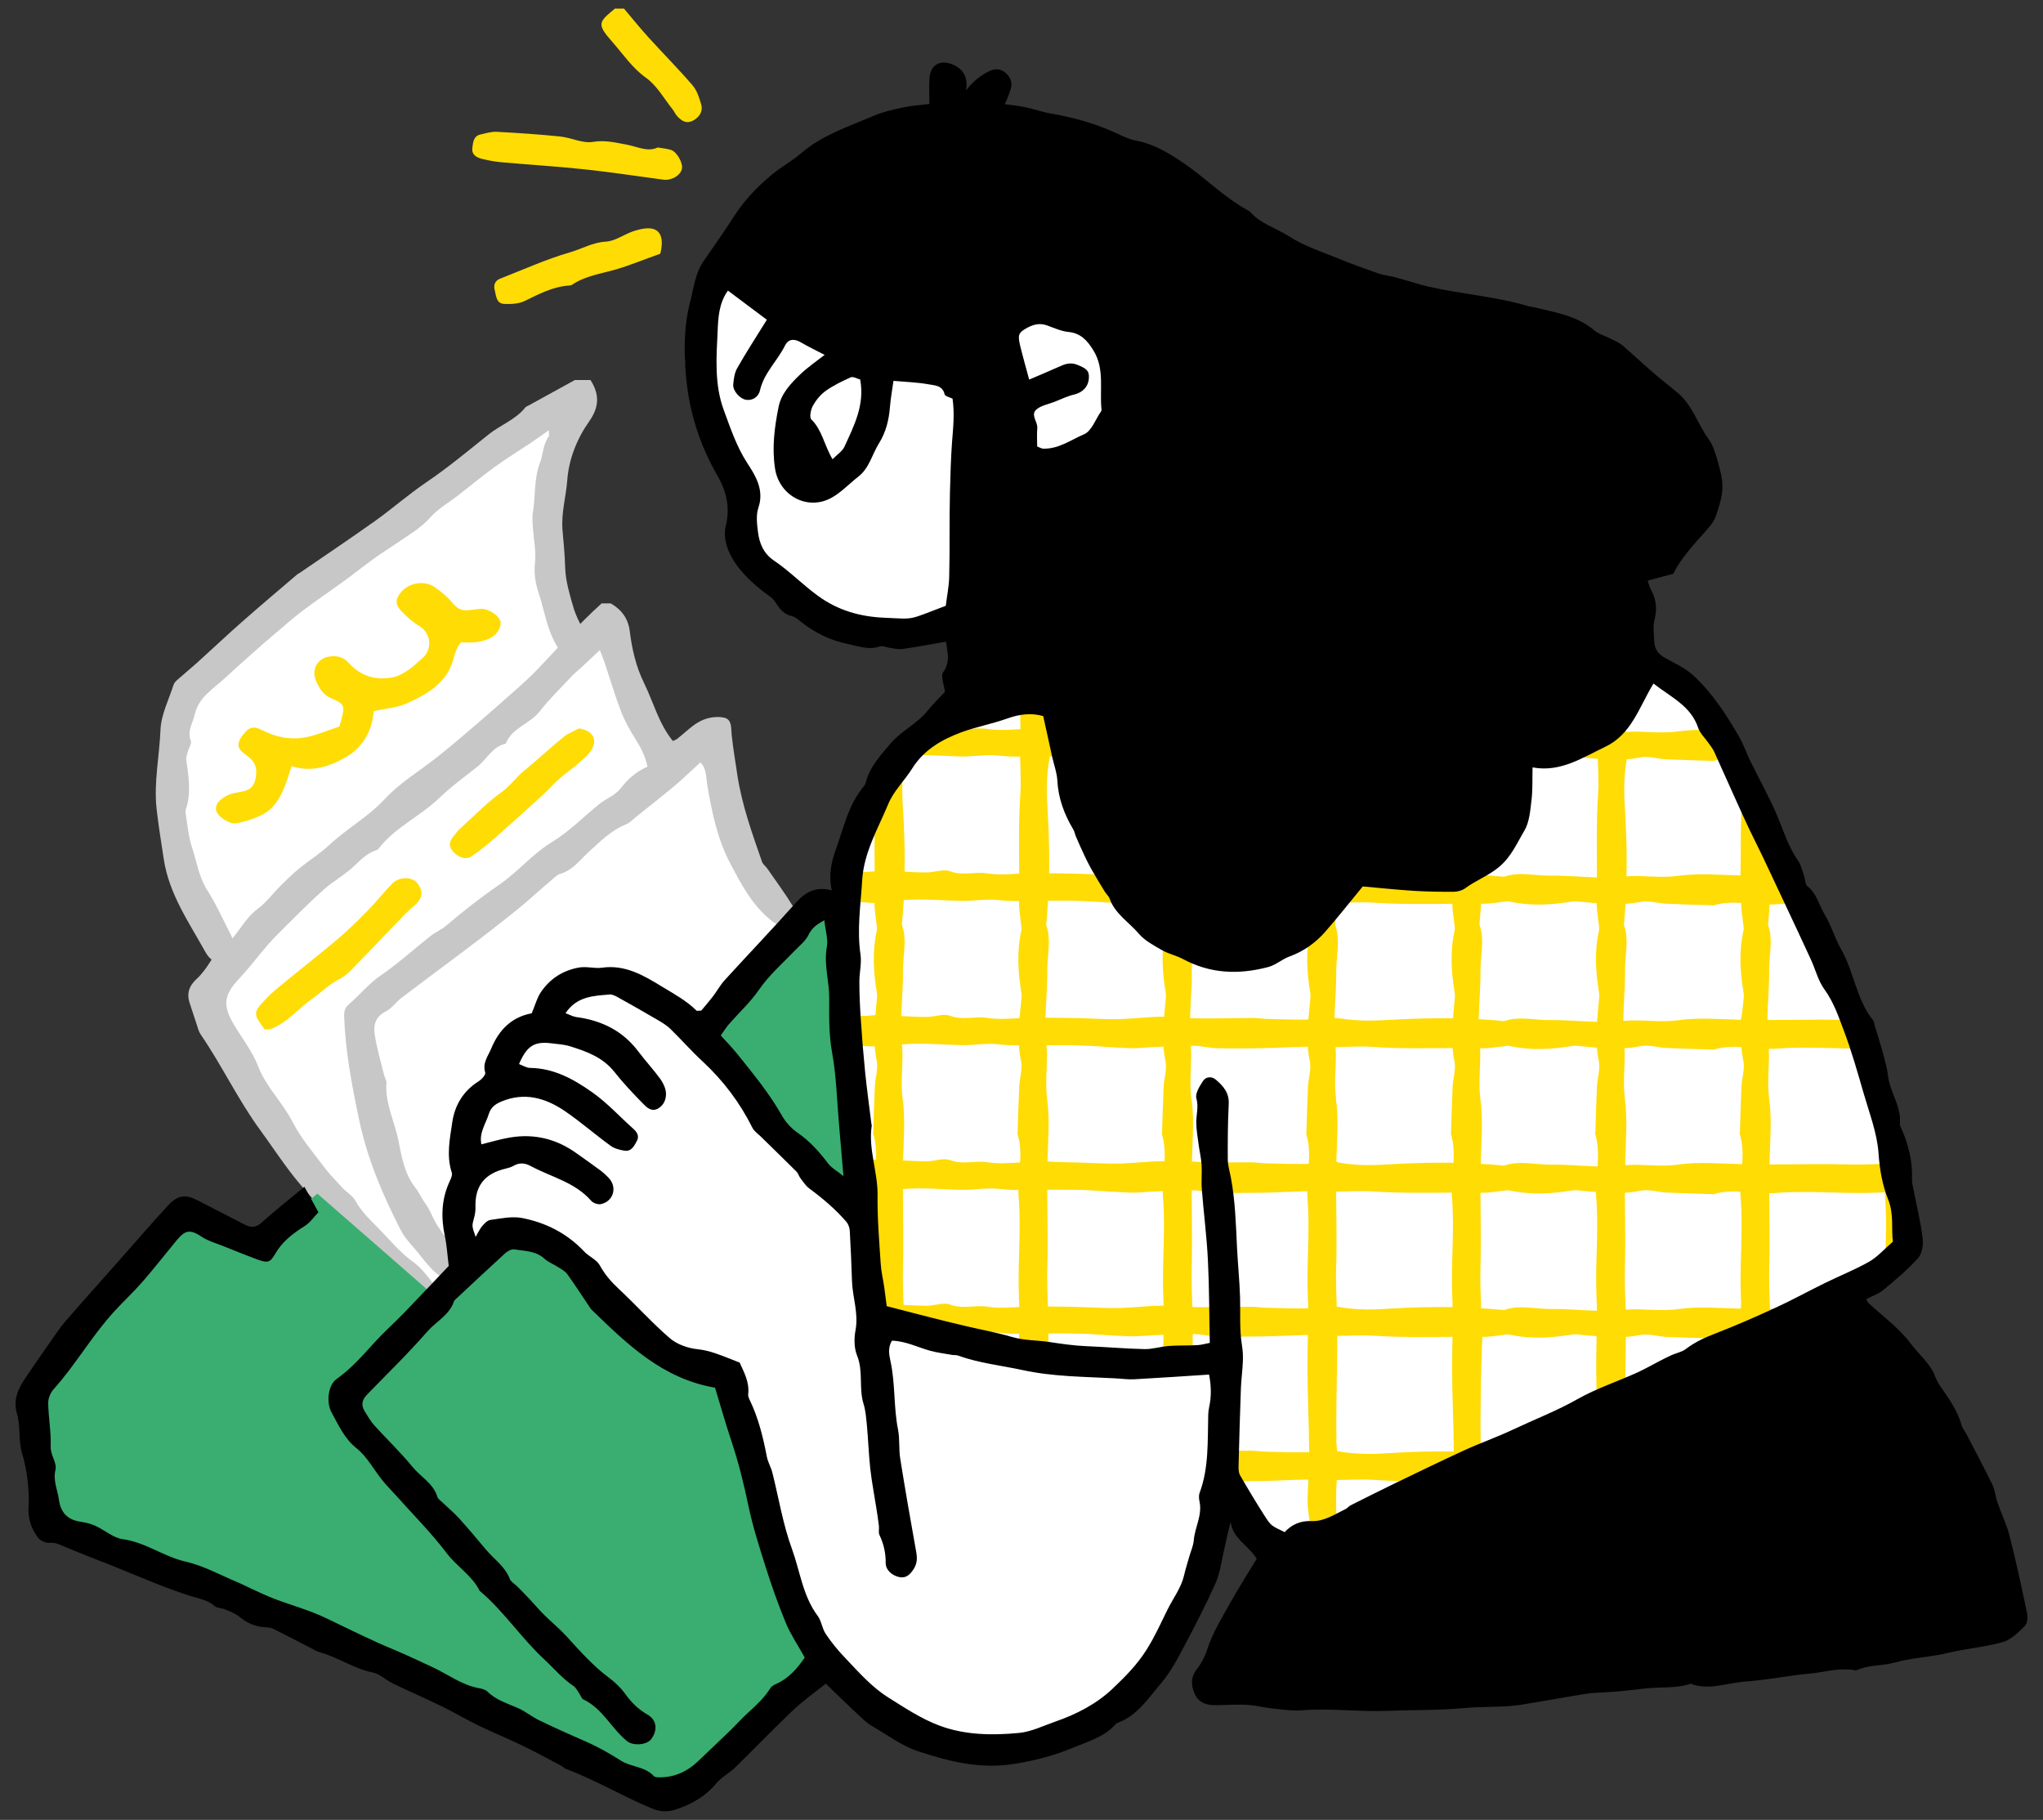 <svg width="119" height="106" viewBox="0 0 119 106" fill="none" xmlns="http://www.w3.org/2000/svg">
<rect x="0" y="0" width="119" height="106" fill="#333333" stroke="none"/>
<g id="Group 35">
<g id="Group 38">
<path id="Vector" d="M47.101 54.436C47.101 54.436 44.176 52.074 43.182 49.178C42.189 46.283 42.098 42.758 41.825 42.94C41.553 43.122 39.021 44.478 39.021 44.478C39.021 44.478 37.846 41.583 36.944 39.688C36.041 37.786 35.315 35.981 35.315 35.981L33.504 37.61C33.504 37.61 31.602 32.819 32.056 29.833C32.51 26.847 33.958 23.413 33.231 23.504C32.51 23.595 11.523 39.512 11.069 40.148C10.615 40.784 9.44 46.301 10.167 48.742C10.893 51.183 13.692 55.435 13.692 55.435L12.062 58.512C12.062 58.512 15.86 65.138 17.58 68.1C19.3 71.062 24.818 75.968 25.091 75.968C25.363 75.968 47.101 54.448 47.101 54.448V54.436Z" fill="white"/>
<path id="Vector_2" d="M15.763 59.941C16.756 59.566 17.404 58.706 18.252 58.118C18.755 57.767 19.173 57.325 19.748 57.04C20.251 56.792 20.638 56.295 21.05 55.883C21.922 54.999 22.77 54.09 23.636 53.2C23.776 53.055 23.933 52.922 24.091 52.788C24.63 52.334 24.69 51.892 24.285 51.413C23.976 51.05 23.249 51.056 22.843 51.468C22.346 51.977 21.904 52.54 21.407 53.049C20.85 53.618 20.275 54.175 19.669 54.696C18.718 55.502 17.737 56.265 16.774 57.052C16.32 57.428 15.847 57.791 15.448 58.221C14.733 58.984 14.751 59.051 15.411 59.953H15.769L15.763 59.941Z" fill="#FFDC04"/>
<path id="Vector_3" d="M35.805 0.512C34.872 1.287 34.739 1.39 35.659 2.432C36.289 3.147 36.822 3.958 37.64 4.54C38.264 4.988 38.675 5.739 39.172 6.363C39.281 6.502 39.354 6.678 39.475 6.799C39.711 7.041 39.978 7.223 40.347 7.035C40.729 6.841 40.959 6.502 40.844 6.09C40.735 5.697 40.596 5.267 40.335 4.964C39.517 4.013 38.627 3.117 37.779 2.184C37.282 1.639 36.822 1.063 36.344 0.5H35.805V0.512Z" fill="#FFDC04"/>
<path id="Vector_4" d="M19.76 42.316C19.197 42.51 18.652 42.728 18.089 42.879C17.102 43.146 16.163 42.982 15.248 42.516C14.745 42.262 14.497 42.365 14.17 42.776C13.77 43.285 13.776 43.594 14.321 43.964C14.83 44.309 15.006 44.69 14.897 45.308C14.806 45.817 14.54 46.023 14.091 46.108C13.831 46.156 13.558 46.193 13.322 46.295C12.777 46.532 12.529 46.859 12.589 47.192C12.65 47.537 13.352 48.034 13.788 47.949C14.279 47.858 14.764 47.701 15.212 47.483C16.054 47.083 16.417 46.289 16.714 45.466C16.805 45.217 16.871 44.963 16.98 44.618C18.137 45.011 19.209 44.642 20.142 44.103C21.081 43.558 21.68 42.637 21.765 41.42C22.401 41.274 23.104 41.232 23.703 40.965C24.927 40.414 26.09 39.742 26.441 38.276C26.489 38.076 26.574 37.883 26.659 37.689C26.689 37.61 26.756 37.543 26.853 37.41C27.113 37.41 27.41 37.44 27.701 37.404C27.992 37.368 28.288 37.301 28.549 37.168C28.997 36.932 29.239 36.477 29.142 36.169C29.033 35.823 28.41 35.429 27.992 35.46C27.725 35.478 27.465 35.532 27.198 35.545C26.847 35.569 26.605 35.411 26.368 35.127C26.072 34.769 25.696 34.46 25.314 34.194C24.721 33.788 23.843 33.934 23.382 34.467C23.031 34.872 22.995 35.181 23.358 35.569C23.679 35.914 24.043 36.235 24.442 36.477C25.127 36.883 25.205 37.87 24.557 38.379C24.309 38.579 24.091 38.815 23.831 38.991C23.564 39.167 23.279 39.354 22.977 39.427C21.947 39.663 21.032 39.409 20.318 38.615C19.997 38.264 19.621 38.173 19.191 38.24C18.464 38.349 18.119 39.021 18.422 39.688C18.61 40.099 18.816 40.463 19.276 40.663C20.075 41.008 20.1 41.099 19.875 41.941C19.845 42.056 19.809 42.165 19.773 42.298L19.76 42.316Z" fill="#FFDC04"/>
<path id="Vector_5" d="M38.318 8.586C37.737 8.871 37.155 8.55 36.55 8.435C35.895 8.314 35.253 8.144 34.533 8.265C33.927 8.362 33.267 8.017 32.625 7.95C31.395 7.823 30.166 7.745 28.936 7.678C28.621 7.66 28.294 7.763 27.979 7.835C27.567 7.932 27.555 8.308 27.513 8.617C27.458 8.98 27.725 9.162 28.028 9.241C28.403 9.337 28.785 9.41 29.166 9.446C30.796 9.592 32.425 9.689 34.054 9.864C35.581 10.028 37.107 10.258 38.627 10.464C39.106 10.531 39.651 10.222 39.723 9.816C39.784 9.483 39.42 8.835 39.081 8.732C38.857 8.659 38.615 8.641 38.324 8.592L38.318 8.586Z" fill="#FFDC04"/>
<path id="Vector_6" d="M33.727 42.426C33.43 42.589 33.097 42.704 32.837 42.916C32.055 43.552 31.322 44.243 30.541 44.879C30.069 45.26 29.735 45.763 29.221 46.133C28.336 46.763 27.573 47.568 26.762 48.301C26.652 48.398 26.568 48.525 26.471 48.64C26.216 48.937 26.071 49.234 26.38 49.585C26.707 49.954 27.131 50.106 27.488 49.864C27.997 49.518 28.476 49.119 28.936 48.713C29.808 47.95 30.662 47.174 31.516 46.393C31.886 46.06 32.213 45.684 32.588 45.351C32.964 45.018 33.388 44.739 33.757 44.406C34.036 44.158 34.357 43.898 34.508 43.577C34.793 42.971 34.46 42.541 33.721 42.426H33.727Z" fill="#FFDC04"/>
<path id="Vector_7" d="M38.463 14.77C38.688 13.843 38.463 13.328 37.815 13.298C37.5 13.286 37.161 13.377 36.858 13.48C36.331 13.661 35.829 14.043 35.296 14.073C34.526 14.116 33.891 14.497 33.2 14.697C31.813 15.097 30.487 15.703 29.13 16.23C28.821 16.351 28.742 16.611 28.815 16.89C28.9 17.217 28.9 17.683 29.366 17.701C29.766 17.719 30.22 17.701 30.571 17.526C31.401 17.12 32.207 16.696 33.152 16.629C33.212 16.629 33.279 16.617 33.321 16.587C34.102 16.054 35.029 15.945 35.907 15.684C36.755 15.43 37.573 15.091 38.463 14.776V14.77Z" fill="#FFDC04"/>
<path id="Vector_8" d="M33.485 22.135C32.576 22.637 31.668 23.134 30.753 23.637C30.699 23.667 30.632 23.685 30.602 23.728C30.032 24.448 29.154 24.745 28.464 25.302C27.264 26.259 26.083 27.247 24.817 28.101C23.788 28.803 22.855 29.621 21.849 30.342C20.402 31.371 18.924 32.359 17.464 33.364C17.416 33.4 17.355 33.419 17.313 33.455C16.235 34.376 15.151 35.29 14.085 36.229C13.219 36.992 12.383 37.785 11.529 38.555C11.135 38.912 10.723 39.245 10.323 39.603C10.239 39.681 10.142 39.778 10.111 39.881C9.833 40.753 9.385 41.62 9.348 42.504C9.288 44.03 8.955 45.55 9.118 47.083C9.227 48.076 9.391 49.063 9.542 50.057C9.851 52.074 11.002 53.715 11.959 55.441C12.243 55.956 12.601 56.138 13.007 55.974C13.346 55.841 13.655 55.253 13.582 54.854C13.558 54.708 13.509 54.563 13.437 54.43C12.988 53.557 12.589 52.655 12.062 51.831C11.571 51.056 11.462 50.172 11.177 49.336C10.972 48.73 10.929 48.064 10.82 47.428C10.808 47.343 10.79 47.24 10.82 47.161C11.147 46.199 10.99 45.229 10.85 44.26C10.826 44.097 10.911 43.915 10.953 43.745C11.008 43.546 11.171 43.309 11.117 43.158C10.887 42.583 11.226 42.128 11.341 41.626C11.565 40.608 12.425 40.123 13.11 39.487C13.649 38.985 14.2 38.5 14.751 38.01C15.163 37.64 15.581 37.277 16.005 36.919C16.544 36.465 17.071 35.993 17.64 35.563C18.409 34.981 19.215 34.442 19.996 33.873C20.596 33.437 21.171 32.976 21.771 32.54C22.201 32.225 22.661 31.953 23.103 31.644C23.782 31.172 24.502 30.772 25.072 30.13C25.514 29.627 26.132 29.282 26.671 28.864C27.392 28.301 28.094 27.719 28.839 27.18C29.511 26.695 30.22 26.259 30.911 25.799C31.25 25.575 31.577 25.333 31.964 25.06C31.964 25.194 32.013 25.351 31.958 25.43C31.625 25.884 31.643 26.447 31.462 26.926C31.092 27.877 31.201 28.864 31.044 29.821C30.989 30.136 31.02 30.469 31.044 30.796C31.092 31.468 31.238 32.116 31.159 32.813C31.098 33.358 31.183 33.958 31.359 34.485C31.831 35.896 31.94 37.495 33.23 38.537C34.339 38.294 34.593 37.658 34.006 36.701C33.745 36.277 33.527 35.811 33.388 35.339C33.176 34.6 32.946 33.837 32.921 33.079C32.903 32.334 32.825 31.589 32.764 30.863C32.685 29.857 32.97 28.93 33.042 27.968C33.133 26.732 33.612 25.539 34.333 24.521C34.92 23.685 34.914 22.94 34.393 22.135H33.497H33.485Z" fill="#C7C7C7"/>
<path id="Vector_9" d="M35.011 35.175C33.667 36.38 32.498 37.749 31.25 39.045C30.923 39.384 30.572 39.705 30.221 40.02C29.403 40.747 28.579 41.474 27.749 42.189C27.016 42.819 26.284 43.442 25.532 44.042C24.491 44.878 23.304 45.574 22.407 46.543C21.438 47.591 20.202 48.258 19.185 49.209C18.64 49.723 17.986 50.123 17.404 50.602C17.017 50.916 16.665 51.274 16.308 51.625C15.872 52.061 15.496 52.576 15.006 52.939C14.134 53.587 13.77 54.672 12.862 55.289C12.468 55.562 12.244 56.071 11.935 56.471C11.796 56.652 11.65 56.84 11.481 56.991C11.014 57.409 10.863 57.858 11.045 58.415C11.178 58.833 11.317 59.257 11.457 59.669C11.523 59.868 11.572 60.08 11.687 60.25C12.928 62.055 13.861 64.054 15.157 65.822C15.823 66.731 16.441 67.682 17.144 68.566C17.822 69.42 18.585 70.207 19.3 71.037C19.785 71.594 20.275 72.152 20.705 72.751C21.571 73.944 22.668 74.877 23.897 75.665C23.994 75.725 24.109 75.792 24.224 75.798C24.612 75.816 25.024 75.84 25.272 75.453C25.496 75.101 25.26 74.798 25.072 74.556C24.775 74.162 24.442 73.769 24.043 73.484C23.261 72.921 22.674 72.176 22.007 71.504C21.529 71.019 21.038 70.553 20.705 69.941C20.542 69.644 20.196 69.45 19.954 69.19C19.573 68.778 19.173 68.372 18.84 67.924C18.216 67.094 17.525 66.289 17.059 65.374C16.465 64.217 15.496 63.315 15.018 62.067C14.685 61.195 14.061 60.438 13.588 59.614C12.952 58.512 13.056 57.93 13.94 56.991C14.503 56.392 15 55.726 15.539 55.102C15.884 54.702 16.259 54.32 16.635 53.951C17.374 53.224 18.101 52.485 18.87 51.801C19.355 51.371 19.936 51.044 20.427 50.62C20.899 50.214 21.293 49.717 21.916 49.523C21.971 49.505 22.026 49.469 22.062 49.42C23.013 48.179 24.479 47.549 25.575 46.489C26.277 45.811 27.065 45.247 27.822 44.642C28.367 44.206 28.688 43.479 29.457 43.315C29.821 42.389 30.856 42.17 31.426 41.444C31.989 40.723 32.655 40.081 33.279 39.408C33.461 39.215 33.673 39.051 33.867 38.87C34.206 38.554 34.545 38.233 34.939 37.864C35.011 38.058 35.108 38.276 35.187 38.506C35.514 39.481 35.805 40.474 36.174 41.438C36.386 41.989 36.677 42.51 36.992 43.012C37.313 43.515 37.586 44.024 37.713 44.654C37.053 44.944 36.568 45.374 36.138 45.932C35.847 46.313 35.32 46.507 34.927 46.816C34.006 47.555 33.17 48.421 32.171 49.033C31.008 49.741 30.154 50.795 29.058 51.546C27.985 52.285 26.968 53.079 25.981 53.921C25.708 54.151 25.369 54.29 25.09 54.508C24.121 55.271 23.201 56.113 22.183 56.81C21.48 57.288 20.972 57.936 20.342 58.475C20.124 58.657 20.033 58.857 20.045 59.166C20.112 61.189 20.487 63.163 20.899 65.138C21.378 67.451 22.286 69.602 23.358 71.679C23.6 72.146 24 72.533 24.333 72.945C24.594 73.272 24.854 73.599 25.139 73.902C25.32 74.096 25.532 74.265 25.757 74.405C26.047 74.587 26.38 74.689 26.659 74.393C26.919 74.12 27.041 73.793 26.877 73.411C26.841 73.327 26.817 73.242 26.762 73.169C26.332 72.576 25.878 71.994 25.478 71.382C25.218 70.989 25.078 70.51 24.8 70.135C24.569 69.826 24.418 69.462 24.2 69.184C23.534 68.348 23.394 67.336 23.195 66.373C22.97 65.283 22.425 64.254 22.51 63.097C22.522 62.933 22.407 62.758 22.365 62.588C22.177 61.813 21.947 61.043 21.826 60.262C21.741 59.723 21.856 59.22 22.462 58.917C22.819 58.736 23.067 58.36 23.394 58.112C25.66 56.392 27.973 54.726 30.184 52.933C30.838 52.406 31.462 51.807 32.116 51.268C32.274 51.135 32.431 50.959 32.619 50.904C33.322 50.705 33.727 50.147 34.23 49.681C34.92 49.051 35.581 48.367 36.483 48.003C36.695 47.918 36.865 47.724 37.047 47.579C37.804 46.974 38.573 46.374 39.318 45.75C39.814 45.332 40.275 44.878 40.796 44.405C41.177 44.763 41.123 45.35 41.214 45.835C41.48 47.367 41.801 48.894 42.522 50.262C43.158 51.48 43.812 52.727 44.926 53.618C45.12 53.775 45.393 53.933 45.629 53.927C46.18 53.908 46.501 53.309 46.204 52.812C45.744 52.055 45.211 51.34 44.708 50.608C44.611 50.462 44.442 50.353 44.387 50.196C43.812 48.542 43.218 46.901 42.952 45.156C42.837 44.393 42.71 43.636 42.625 42.867C42.576 42.449 42.661 41.91 42.183 41.801C41.759 41.704 41.226 41.789 40.832 41.983C40.317 42.237 39.893 42.685 39.433 43.043C39.366 43.091 39.275 43.115 39.191 43.158C38.367 42.14 38.058 40.886 37.501 39.754C37.04 38.809 36.81 37.797 36.683 36.768C36.592 36.023 36.205 35.508 35.575 35.145H35.036L35.011 35.175Z" fill="#C7C7C7"/>
<path id="Vector_10" d="M57.016 16.793C57.016 16.793 42.182 14.625 42.182 14.982C42.182 15.339 38.476 19.507 40.553 23.395C42.631 27.284 43.448 28.277 43.358 29.724C43.267 31.172 43.448 32.256 43.448 32.256C43.448 32.256 47.064 37.683 52.225 37.138C57.379 36.593 62.715 34.425 62.715 34.425L68.505 20.494L57.016 16.787V16.793Z" fill="white"/>
<path id="Vector_11" d="M48.608 52.34L25.272 75.447L18.488 69.523L15.411 72.055C15.411 72.055 11.068 70.153 10.529 70.607C9.984 71.062 2.207 80.104 2.026 81.098C1.844 82.091 1.935 88.245 3.11 88.784C4.285 89.329 37.93 104.253 39.202 104.071C40.468 103.89 55.21 90.867 55.21 90.867L52.315 55.411L48.608 52.334V52.34Z" fill="#39AE70"/>
<path id="Vector_12" d="M49.16 59.179C49.19 59.736 49.227 60.311 49.263 60.893C49.402 63.091 49.59 65.429 49.784 67.61C49.832 68.203 49.887 68.785 49.941 69.342C50.22 72.364 50.486 74.884 50.62 76.004C50.656 76.295 50.68 76.495 50.692 76.58C50.777 77.077 51.498 77.379 52.867 77.64C54.308 77.912 56.471 78.124 59.348 78.445C59.705 78.482 60.08 78.524 60.462 78.567C60.662 78.591 60.862 78.609 61.062 78.633C63.708 78.918 66.004 79.045 67.754 79.094C68.409 79.112 68.984 79.124 69.469 79.124C70.65 79.136 71.316 79.106 71.316 79.106L71.443 84.52L71.485 86.283L71.498 86.701C71.498 86.701 73.308 89.596 74.756 89.778C74.913 89.796 75.441 89.62 76.27 89.299C76.719 89.118 77.251 88.899 77.857 88.633C79.268 88.027 81.073 87.216 83.108 86.277C84.229 85.756 85.428 85.205 86.664 84.623C88.705 83.666 90.867 82.643 93.029 81.613C93.581 81.347 94.132 81.086 94.683 80.826C96.857 79.784 99.001 78.754 100.982 77.797C102.133 77.246 103.223 76.713 104.241 76.223C106.682 75.035 108.662 74.072 109.825 73.503C110.449 73.2 110.837 73.006 110.939 72.958C111.715 72.57 111.291 69.857 109.783 65.03C109.413 63.843 108.977 62.522 108.48 61.075C108.293 60.535 108.099 59.978 107.893 59.409C107.766 59.045 107.632 58.682 107.499 58.306C106.821 56.429 106.003 54.503 105.095 52.607C104.834 52.062 104.568 51.523 104.295 50.984C103.926 50.257 103.544 49.536 103.156 48.834C102.617 47.852 102.066 46.902 101.509 45.993C101.127 45.369 100.746 44.764 100.37 44.188C99.983 43.594 99.595 43.031 99.219 42.498C97.475 40.045 95.87 38.283 94.768 37.732C94.725 37.707 94.689 37.689 94.653 37.677L93.005 37.544L86.343 36.999L84.617 36.859L77.93 36.308L76.301 36.175L71.97 35.818L70.407 35.69C70.407 35.69 70.359 35.709 70.262 35.745C70.117 35.799 69.856 35.89 69.517 36.017C69.081 36.175 68.499 36.387 67.815 36.647C66.022 37.314 63.539 38.265 61.122 39.258C60.529 39.5 59.935 39.748 59.366 39.997C57.409 40.833 55.635 41.662 54.49 42.347C54.357 42.426 54.236 42.498 54.127 42.571C52.624 43.546 51.68 44.776 51.032 46.096C50.287 47.61 49.917 49.252 49.523 50.778C49.433 51.123 49.342 51.462 49.245 51.795C49.196 51.965 49.154 52.189 49.124 52.468C48.966 53.806 49.015 56.29 49.172 59.173L49.16 59.179Z" fill="white"/>
<path id="Vector_13" d="M50.989 59.155C51.008 58.943 51.026 58.731 51.044 58.525C51.068 58.289 51.111 58.041 51.074 57.816C50.874 56.605 50.802 55.4 51.074 54.188C51.098 54.073 51.074 53.952 51.056 53.837C51.02 53.425 50.929 53.014 50.941 52.602C50.335 52.565 49.724 52.505 49.118 52.474C49.154 52.202 49.19 51.978 49.239 51.802C49.336 51.469 49.427 51.13 49.518 50.785C49.996 50.803 50.474 50.797 50.947 50.748C50.941 49.258 50.911 47.762 51.014 46.266C51.014 46.212 51.02 46.151 51.02 46.097C51.674 44.776 52.613 43.547 54.115 42.572C54.23 42.499 54.351 42.426 54.478 42.347C54.793 42.293 55.096 42.238 55.344 42.335C56.077 42.614 56.786 42.341 57.506 42.456C58.136 42.559 58.791 42.505 59.439 42.469C59.439 41.645 59.378 40.821 59.36 39.997C59.935 39.749 60.523 39.501 61.116 39.258C61.11 39.495 61.074 39.731 61.068 39.967C61.044 40.736 61.019 41.506 61.026 42.275C61.026 42.329 61.026 42.39 61.032 42.444C61.577 42.444 62.122 42.456 62.673 42.469C63.545 42.487 64.423 42.559 65.296 42.529C66.15 42.493 66.991 42.384 67.852 42.39C67.839 41.53 67.785 40.67 67.767 39.81C67.749 38.889 67.743 37.974 67.767 37.06C67.767 36.927 67.785 36.787 67.809 36.648C68.493 36.394 69.075 36.182 69.511 36.018C69.493 37.066 69.541 38.12 69.535 39.168C69.535 39.434 69.493 39.701 69.481 39.967C69.457 40.736 69.432 41.506 69.438 42.275C69.438 42.341 69.438 42.408 69.451 42.475C70.601 42.511 71.758 42.456 72.915 42.462C73.181 42.462 73.448 42.511 73.715 42.517C74.484 42.535 75.253 42.566 76.022 42.553C76.101 42.553 76.186 42.553 76.27 42.541C76.27 41.633 76.198 40.718 76.186 39.81C76.174 38.889 76.162 37.974 76.186 37.06C76.192 36.769 76.258 36.472 76.295 36.182L77.924 36.315C77.918 37.26 77.954 38.217 77.948 39.168C77.948 39.434 77.9 39.701 77.894 39.967C77.876 40.736 77.845 41.506 77.857 42.275C77.857 42.335 77.857 42.396 77.863 42.462C77.924 42.462 77.984 42.475 78.045 42.487C79.087 42.675 80.117 42.632 81.146 42.566C82.327 42.493 83.508 42.462 84.683 42.487C84.683 41.596 84.611 40.7 84.599 39.81C84.586 38.889 84.574 37.974 84.599 37.06C84.599 36.993 84.599 36.933 84.611 36.866L86.337 37.005C86.349 37.726 86.367 38.447 86.361 39.168C86.361 39.434 86.313 39.701 86.307 39.967C86.288 40.736 86.258 41.506 86.27 42.275C86.27 42.366 86.27 42.456 86.282 42.553C86.652 42.578 87.015 42.602 87.385 42.638C87.476 42.644 87.572 42.669 87.651 42.638C88.529 42.347 89.426 42.602 90.31 42.596C91.237 42.584 92.169 42.675 93.09 42.699C93.09 41.736 93.023 40.773 93.005 39.816C92.993 39.059 92.987 38.307 92.993 37.556L94.641 37.69C94.677 37.708 94.719 37.726 94.756 37.744C94.762 38.217 94.768 38.695 94.768 39.168C94.768 39.434 94.719 39.701 94.713 39.967C94.695 40.736 94.665 41.506 94.677 42.275C94.677 42.396 94.689 42.511 94.695 42.632C95.713 42.559 96.712 42.747 97.736 42.602C98.22 42.535 98.717 42.511 99.207 42.511C99.589 43.044 99.971 43.607 100.358 44.201C100.165 44.225 99.977 44.267 99.783 44.328C99.759 44.334 99.728 44.316 99.698 44.316C98.814 44.286 97.924 44.267 97.039 44.225C96.543 44.201 96.016 44.019 95.549 44.116C95.283 44.17 95.016 44.207 94.756 44.225C94.756 44.249 94.756 44.267 94.744 44.292C94.556 45.334 94.598 46.363 94.665 47.393C94.738 48.61 94.768 49.822 94.738 51.039C95.737 50.972 96.724 51.154 97.73 51.015C98.923 50.845 100.165 50.96 101.382 50.99C101.412 49.416 101.37 47.847 101.485 46.266C101.491 46.181 101.497 46.097 101.497 46.006C102.048 46.914 102.599 47.865 103.144 48.846C103.169 49.567 103.169 50.288 103.157 51.003C103.532 51.003 103.908 51.003 104.283 50.99C104.556 51.523 104.822 52.069 105.083 52.614C104.55 52.614 104.017 52.626 103.484 52.668C103.35 52.68 103.211 52.68 103.078 52.68C103.054 52.995 103.035 53.31 103.005 53.631C102.993 53.722 102.969 53.819 102.999 53.898C103.29 54.782 103.035 55.672 103.048 56.557C103.06 57.502 102.957 58.465 102.945 59.41C104.501 59.41 106.058 59.361 107.614 59.41C107.705 59.41 107.79 59.41 107.881 59.41C108.081 59.985 108.281 60.536 108.468 61.075C106.809 61.087 105.149 60.942 103.49 61.075C103.332 61.087 103.181 61.093 103.029 61.093C103.078 62.062 102.914 63.007 103.048 63.982C103.217 65.175 103.102 66.417 103.072 67.635C103.072 67.695 103.072 67.756 103.072 67.822C104.586 67.822 106.106 67.78 107.627 67.822C108.378 67.841 109.135 67.81 109.886 67.78C109.922 67.198 109.922 66.617 109.734 66.042C109.728 66.017 109.746 65.987 109.746 65.951C109.758 65.648 109.765 65.339 109.771 65.03C111.279 69.858 111.709 72.571 110.928 72.959C110.825 73.007 110.437 73.201 109.813 73.504C109.843 72.244 109.904 70.99 109.801 69.73C109.795 69.639 109.789 69.543 109.789 69.452C109.643 69.452 109.498 69.458 109.353 69.464C107.402 69.555 105.44 69.325 103.49 69.482C103.344 69.494 103.199 69.5 103.054 69.5C103.06 70.954 103.096 72.407 103.054 73.861C103.029 74.648 103.072 75.442 103.096 76.229C103.472 76.229 103.847 76.229 104.223 76.223C103.211 76.714 102.115 77.241 100.964 77.798C100.57 77.798 100.177 77.84 99.783 77.968C99.759 77.98 99.728 77.955 99.698 77.955C98.814 77.925 97.924 77.907 97.039 77.865C96.543 77.84 96.016 77.659 95.549 77.756C95.265 77.81 94.986 77.846 94.701 77.871C94.701 78.858 94.677 79.839 94.665 80.826C94.114 81.087 93.563 81.353 93.011 81.614C92.993 80.966 92.975 80.318 92.975 79.663C92.975 79.052 92.987 78.44 92.999 77.828C92.757 77.804 92.509 77.786 92.266 77.762C92.03 77.737 91.782 77.695 91.558 77.731C90.347 77.931 89.141 78.004 87.93 77.731C87.821 77.707 87.694 77.731 87.579 77.749C87.167 77.792 86.755 77.877 86.343 77.865C86.288 79.149 86.258 80.427 86.246 81.711C86.24 82.419 86.228 83.128 86.246 83.837C86.246 84.085 86.276 84.339 86.294 84.594C86.416 84.6 86.537 84.612 86.658 84.618C85.422 85.199 84.223 85.751 83.103 86.271C82.079 86.278 81.049 86.271 80.013 86.193C79.311 86.144 78.596 86.193 77.869 86.205C77.797 87.01 77.833 87.816 77.845 88.621C77.24 88.882 76.707 89.106 76.258 89.288C76.27 89.173 76.289 89.064 76.319 88.948C76.343 88.84 76.295 88.712 76.282 88.597C76.24 88.216 76.161 87.834 76.161 87.453C76.168 87.022 76.192 86.599 76.216 86.174C75.332 86.18 74.441 86.247 73.557 86.259C72.867 86.271 72.17 86.278 71.48 86.271L71.437 84.509C71.934 84.503 72.424 84.491 72.915 84.497C73.181 84.497 73.448 84.545 73.715 84.551C74.484 84.569 75.253 84.6 76.022 84.588C76.101 84.588 76.18 84.588 76.258 84.576C76.246 82.934 76.161 81.299 76.155 79.651C76.155 79.021 76.168 78.391 76.18 77.756C75.307 77.768 74.435 77.828 73.557 77.84C72.642 77.852 71.722 77.865 70.807 77.84C70.395 77.828 69.984 77.707 69.578 77.701H69.475C69.475 78.167 69.469 78.634 69.463 79.1C68.978 79.1 68.397 79.088 67.749 79.07C67.749 78.628 67.761 78.186 67.773 77.743C67.585 77.749 67.403 77.762 67.216 77.768C66.749 77.786 66.283 77.852 65.816 77.834C64.757 77.798 63.703 77.689 62.643 77.671C62.116 77.659 61.589 77.659 61.068 77.671C61.068 77.986 61.068 78.295 61.062 78.609C60.862 78.585 60.668 78.567 60.462 78.543C60.081 78.501 59.711 78.458 59.348 78.422C59.348 78.174 59.36 77.931 59.36 77.683C59.239 77.683 59.111 77.683 58.99 77.683C58.554 77.683 58.112 77.592 57.676 77.598C57.113 77.598 56.55 77.689 55.992 77.677C54.95 77.653 53.915 77.55 52.867 77.616C51.498 77.362 50.777 77.053 50.693 76.556C50.68 76.472 50.656 76.278 50.62 75.981C50.735 75.975 50.844 75.969 50.953 75.957C50.953 75.829 50.953 75.702 50.941 75.575C50.85 73.625 51.08 71.662 50.923 69.712C50.911 69.597 50.911 69.476 50.911 69.361C50.59 69.361 50.269 69.337 49.948 69.318C49.893 68.755 49.845 68.174 49.79 67.586C50.196 67.598 50.608 67.586 51.02 67.538C51.044 67.029 51.02 66.52 50.856 66.017C50.844 65.993 50.868 65.963 50.868 65.927C50.898 65.042 50.917 64.152 50.959 63.268C50.983 62.771 51.165 62.244 51.068 61.778C51.008 61.499 50.971 61.227 50.953 60.948C50.396 60.948 49.833 60.893 49.275 60.863C49.239 60.282 49.209 59.706 49.172 59.149C49.778 59.185 50.39 59.191 50.995 59.125L50.989 59.155ZM84.659 44.225C83.115 44.225 81.57 44.267 80.02 44.158C79.341 44.11 78.645 44.158 77.948 44.171C77.942 44.213 77.936 44.261 77.93 44.304C77.742 45.346 77.785 46.375 77.851 47.405C77.924 48.568 77.948 49.731 77.93 50.888C77.972 50.888 78.009 50.894 78.051 50.9C79.093 51.087 80.123 51.045 81.152 50.978C82.309 50.912 83.46 50.882 84.611 50.9C84.611 49.355 84.568 47.817 84.677 46.266C84.72 45.6 84.677 44.91 84.665 44.225H84.659ZM93.072 44.201C92.806 44.177 92.539 44.152 92.272 44.128C92.036 44.104 91.788 44.062 91.564 44.098C90.353 44.298 89.147 44.37 87.936 44.098C87.827 44.074 87.7 44.098 87.585 44.116C87.173 44.158 86.761 44.243 86.355 44.231C86.161 45.334 86.204 46.363 86.264 47.393C86.337 48.586 86.367 49.773 86.343 50.966C86.694 50.99 87.04 51.009 87.391 51.045C87.482 51.051 87.579 51.081 87.657 51.051C88.535 50.76 89.432 51.015 90.316 51.003C91.213 50.99 92.121 51.081 93.017 51.106C93.017 49.495 92.975 47.883 93.084 46.266C93.133 45.588 93.084 44.897 93.072 44.201ZM94.695 76.278C95.719 76.205 96.718 76.393 97.742 76.247C98.935 76.078 100.177 76.193 101.394 76.223C101.424 76.017 101.418 75.811 101.406 75.605C101.315 73.655 101.546 71.693 101.388 69.742C101.376 69.627 101.376 69.518 101.376 69.403C100.849 69.379 100.316 69.397 99.795 69.561C99.771 69.573 99.741 69.549 99.71 69.549C98.826 69.518 97.936 69.5 97.051 69.458C96.555 69.433 96.028 69.252 95.561 69.349C95.259 69.415 94.956 69.452 94.647 69.47C94.647 70.936 94.689 72.401 94.647 73.867C94.623 74.667 94.665 75.472 94.695 76.278ZM94.641 63.988C94.81 65.182 94.695 66.423 94.665 67.641C94.665 67.719 94.665 67.792 94.665 67.865C95.701 67.786 96.712 67.98 97.754 67.828C98.947 67.659 100.189 67.774 101.406 67.804C101.43 67.804 101.455 67.804 101.479 67.804C101.521 67.211 101.515 66.623 101.333 66.036C101.327 66.011 101.346 65.981 101.346 65.945C101.376 65.061 101.394 64.17 101.436 63.286C101.461 62.789 101.642 62.262 101.546 61.796C101.491 61.523 101.455 61.257 101.43 60.984C100.885 60.954 100.346 60.972 99.801 61.142C99.777 61.148 99.747 61.13 99.716 61.13C98.832 61.099 97.942 61.081 97.057 61.039C96.561 61.014 96.034 60.833 95.567 60.93C95.252 60.996 94.938 61.033 94.623 61.051C94.677 62.032 94.507 62.995 94.647 63.982L94.641 63.988ZM97.748 59.422C98.941 59.252 100.183 59.367 101.4 59.397C101.467 59.107 101.497 58.81 101.527 58.519C101.552 58.283 101.594 58.035 101.558 57.81C101.352 56.599 101.285 55.394 101.558 54.182C101.582 54.067 101.558 53.946 101.539 53.831C101.503 53.419 101.418 53.007 101.424 52.596C100.885 52.553 100.34 52.571 99.801 52.741C99.777 52.747 99.747 52.729 99.716 52.729C98.832 52.699 97.942 52.68 97.057 52.638C96.561 52.614 96.034 52.432 95.567 52.529C95.271 52.59 94.98 52.626 94.689 52.644C94.665 52.971 94.641 53.304 94.61 53.637C94.598 53.728 94.574 53.825 94.604 53.904C94.895 54.788 94.641 55.678 94.653 56.563C94.665 57.526 94.562 58.501 94.55 59.464C95.628 59.361 96.676 59.573 97.754 59.422H97.748ZM86.282 76.199C86.652 76.223 87.021 76.247 87.391 76.284C87.482 76.29 87.579 76.314 87.657 76.284C88.535 75.993 89.432 76.247 90.316 76.241C91.213 76.229 92.121 76.32 93.017 76.344C93.017 76.096 93.005 75.854 92.993 75.605C92.903 73.655 93.133 71.693 92.975 69.742C92.963 69.639 92.963 69.537 92.963 69.427C92.733 69.409 92.503 69.385 92.272 69.367C92.036 69.343 91.788 69.3 91.564 69.337C90.353 69.537 89.147 69.609 87.936 69.337C87.827 69.312 87.7 69.337 87.585 69.355C87.173 69.391 86.761 69.482 86.349 69.47H86.234C86.24 70.936 86.276 72.401 86.234 73.873C86.21 74.648 86.246 75.424 86.276 76.205L86.282 76.199ZM86.228 63.988C86.397 65.182 86.282 66.423 86.252 67.641C86.252 67.689 86.252 67.738 86.252 67.786C86.634 67.81 87.009 67.835 87.391 67.871C87.482 67.883 87.579 67.907 87.657 67.877C88.535 67.586 89.432 67.841 90.316 67.835C91.225 67.822 92.139 67.913 93.054 67.938C93.096 67.308 93.108 66.678 92.915 66.048C92.903 66.023 92.927 65.993 92.927 65.957C92.957 65.073 92.975 64.182 93.017 63.298C93.042 62.801 93.224 62.274 93.126 61.808C93.072 61.547 93.036 61.281 93.017 61.021C92.769 61.002 92.527 60.978 92.279 60.954C92.042 60.93 91.794 60.887 91.57 60.924C90.359 61.123 89.153 61.196 87.942 60.924C87.833 60.899 87.706 60.924 87.591 60.942C87.179 60.978 86.767 61.063 86.355 61.057C86.307 61.057 86.258 61.057 86.21 61.057C86.264 62.038 86.095 63.007 86.228 63.995V63.988ZM87.391 59.458C87.482 59.47 87.579 59.494 87.657 59.464C88.535 59.173 89.432 59.428 90.316 59.416C91.219 59.403 92.121 59.494 93.024 59.519C93.048 59.185 93.078 58.852 93.108 58.519C93.133 58.283 93.175 58.035 93.139 57.81C92.939 56.599 92.866 55.394 93.139 54.182C93.163 54.067 93.139 53.946 93.121 53.831C93.084 53.425 92.999 53.014 93.005 52.608C92.763 52.584 92.521 52.565 92.272 52.541C92.036 52.517 91.788 52.474 91.564 52.511C90.353 52.711 89.147 52.783 87.936 52.511C87.827 52.486 87.7 52.511 87.585 52.523C87.173 52.565 86.761 52.65 86.349 52.638C86.325 52.638 86.294 52.638 86.27 52.638C86.246 52.971 86.228 53.298 86.192 53.631C86.185 53.722 86.161 53.819 86.192 53.898C86.482 54.782 86.228 55.672 86.234 56.557C86.246 57.489 86.149 58.428 86.131 59.361C86.549 59.385 86.973 59.416 87.391 59.452V59.458ZM77.839 83.855C77.839 84.079 77.863 84.297 77.882 84.521C77.936 84.527 77.997 84.533 78.051 84.545C79.093 84.733 80.123 84.691 81.152 84.624C82.333 84.551 83.508 84.521 84.683 84.545C84.665 82.922 84.587 81.299 84.58 79.675C84.58 79.076 84.593 78.47 84.605 77.865C83.078 77.871 81.552 77.901 80.026 77.798C79.329 77.749 78.614 77.798 77.894 77.81C77.894 79.118 77.857 80.421 77.845 81.723C77.839 82.431 77.827 83.14 77.845 83.849L77.839 83.855ZM77.869 76.108C77.93 76.114 77.991 76.12 78.051 76.132C79.093 76.32 80.123 76.278 81.152 76.211C82.303 76.138 83.46 76.114 84.611 76.132C84.611 75.957 84.599 75.781 84.593 75.605C84.502 73.655 84.732 71.693 84.574 69.742C84.562 69.651 84.562 69.555 84.562 69.464C83.054 69.47 81.54 69.5 80.026 69.397C79.305 69.349 78.572 69.397 77.827 69.409C77.833 70.899 77.876 72.383 77.827 73.873C77.803 74.618 77.839 75.363 77.863 76.108H77.869ZM77.815 63.995C77.984 65.188 77.87 66.429 77.839 67.647C77.912 67.701 77.978 67.713 78.051 67.725C79.093 67.913 80.123 67.871 81.152 67.804C82.321 67.738 83.49 67.707 84.659 67.725C84.695 67.162 84.683 66.605 84.508 66.048C84.496 66.023 84.52 65.993 84.52 65.957C84.55 65.073 84.568 64.182 84.611 63.298C84.635 62.801 84.817 62.274 84.72 61.808C84.665 61.554 84.635 61.299 84.611 61.045C83.084 61.051 81.558 61.087 80.026 60.978C79.293 60.924 78.548 60.978 77.797 60.99C77.863 61.996 77.682 62.983 77.821 63.988L77.815 63.995ZM78.051 59.313C79.093 59.494 80.123 59.452 81.152 59.391C82.315 59.325 83.472 59.294 84.635 59.313C84.653 59.052 84.683 58.786 84.701 58.525C84.726 58.289 84.768 58.041 84.732 57.816C84.532 56.605 84.459 55.4 84.732 54.188C84.756 54.073 84.732 53.952 84.714 53.837C84.677 53.438 84.593 53.038 84.599 52.644C83.072 52.65 81.552 52.68 80.026 52.577C79.317 52.529 78.596 52.577 77.869 52.59C77.845 52.941 77.821 53.292 77.791 53.649C77.785 53.74 77.76 53.837 77.791 53.916C78.081 54.8 77.827 55.691 77.833 56.575C77.845 57.477 77.754 58.386 77.73 59.288C77.839 59.288 77.948 59.3 78.057 59.325L78.051 59.313ZM67.839 44.134C67.633 44.146 67.427 44.152 67.222 44.158C66.755 44.177 66.289 44.243 65.822 44.225C64.763 44.189 63.709 44.08 62.649 44.056C62.146 44.043 61.643 44.049 61.141 44.056C61.141 44.14 61.122 44.225 61.11 44.304C60.922 45.346 60.971 46.375 61.032 47.405C61.098 48.562 61.129 49.712 61.11 50.863C61.637 50.863 62.164 50.875 62.691 50.888C63.563 50.906 64.442 50.984 65.314 50.948C66.137 50.918 66.955 50.809 67.785 50.809C67.779 49.301 67.749 47.786 67.852 46.272C67.9 45.576 67.852 44.855 67.839 44.134ZM76.252 44.146C75.362 44.146 74.459 44.219 73.569 44.231C72.654 44.243 71.734 44.255 70.819 44.231C70.407 44.219 69.996 44.098 69.59 44.092C69.547 44.164 69.541 44.231 69.529 44.304C69.341 45.346 69.384 46.375 69.451 47.405C69.523 48.568 69.547 49.737 69.529 50.9C70.662 50.936 71.801 50.875 72.933 50.888C73.2 50.888 73.466 50.936 73.733 50.942C74.502 50.96 75.271 50.99 76.04 50.984C76.095 50.984 76.149 50.984 76.204 50.978C76.204 49.416 76.161 47.853 76.27 46.284C76.319 45.588 76.27 44.873 76.258 44.158L76.252 44.146ZM69.457 76.126C70.607 76.163 71.77 76.108 72.927 76.114C73.194 76.114 73.46 76.163 73.727 76.169C74.496 76.187 75.265 76.217 76.034 76.205C76.089 76.205 76.143 76.205 76.198 76.199C76.198 76.005 76.192 75.805 76.18 75.611C76.089 73.661 76.319 71.699 76.155 69.748C76.143 69.627 76.143 69.506 76.143 69.385C75.289 69.397 74.423 69.458 73.563 69.47C72.648 69.482 71.728 69.494 70.813 69.47C70.401 69.458 69.99 69.337 69.584 69.331H69.414C69.414 70.845 69.457 72.359 69.414 73.879C69.39 74.63 69.426 75.375 69.451 76.132L69.457 76.126ZM69.402 63.995C69.572 65.188 69.457 66.429 69.426 67.647C70.589 67.75 71.758 67.689 72.921 67.701C73.188 67.701 73.454 67.75 73.721 67.756C74.49 67.774 75.259 67.804 76.028 67.792C76.095 67.792 76.168 67.792 76.234 67.78C76.27 67.198 76.27 66.617 76.083 66.048C76.077 66.023 76.095 65.993 76.095 65.957C76.125 65.073 76.143 64.182 76.186 63.298C76.21 62.801 76.392 62.274 76.295 61.808C76.234 61.529 76.198 61.245 76.18 60.966C75.307 60.972 74.435 61.033 73.557 61.051C72.642 61.069 71.722 61.075 70.807 61.051C70.395 61.039 69.984 60.918 69.578 60.912C69.511 60.912 69.438 60.912 69.366 60.912C69.445 61.947 69.251 62.953 69.396 63.988L69.402 63.995ZM72.921 59.288C73.188 59.288 73.454 59.331 73.721 59.343C74.49 59.367 75.259 59.391 76.028 59.385C76.089 59.385 76.149 59.385 76.21 59.379C76.234 59.094 76.258 58.816 76.289 58.531C76.313 58.295 76.355 58.047 76.319 57.823C76.119 56.611 76.046 55.406 76.319 54.195C76.343 54.08 76.313 53.958 76.301 53.843C76.258 53.431 76.174 53.02 76.186 52.608C75.314 52.571 74.441 52.632 73.569 52.65C72.654 52.668 71.734 52.674 70.819 52.65C70.407 52.638 69.996 52.517 69.59 52.511C69.547 52.511 69.505 52.511 69.463 52.511C69.438 52.886 69.414 53.268 69.378 53.649C69.366 53.74 69.341 53.837 69.372 53.916C69.662 54.8 69.408 55.691 69.42 56.575C69.432 57.483 69.341 58.398 69.317 59.3C70.516 59.349 71.728 59.288 72.933 59.294L72.921 59.288ZM61.038 76.096C61.589 76.096 62.134 76.108 62.685 76.12C63.557 76.138 64.435 76.211 65.308 76.181C66.131 76.15 66.949 76.047 67.779 76.047C67.779 75.902 67.767 75.757 67.761 75.611C67.67 73.661 67.9 71.699 67.743 69.748C67.73 69.627 67.73 69.5 67.73 69.379C67.561 69.385 67.391 69.391 67.222 69.397C66.755 69.415 66.289 69.482 65.822 69.464C64.763 69.427 63.709 69.318 62.649 69.3C62.097 69.288 61.552 69.288 61.001 69.3C61.001 70.827 61.05 72.353 61.001 73.885C60.983 74.624 61.013 75.363 61.038 76.108V76.096ZM60.989 63.995C61.159 65.188 61.044 66.429 61.013 67.647C61.571 67.689 62.128 67.695 62.685 67.707C63.557 67.725 64.435 67.798 65.308 67.768C66.156 67.738 66.985 67.629 67.833 67.635C67.858 67.102 67.839 66.575 67.676 66.054C67.67 66.03 67.688 65.999 67.688 65.963C67.718 65.079 67.736 64.188 67.779 63.304C67.803 62.807 67.985 62.28 67.888 61.814C67.827 61.529 67.791 61.245 67.773 60.96C67.585 60.966 67.403 60.972 67.222 60.984C66.755 61.002 66.289 61.069 65.822 61.051C64.763 61.014 63.709 60.906 62.649 60.881C62.085 60.869 61.522 60.875 60.959 60.881C61.05 61.929 60.85 62.953 60.995 64.001L60.989 63.995ZM62.685 59.294C63.557 59.313 64.435 59.385 65.308 59.355C66.143 59.325 66.967 59.216 67.809 59.216C67.827 58.986 67.852 58.755 67.87 58.525C67.894 58.289 67.936 58.041 67.9 57.816C67.694 56.605 67.627 55.4 67.9 54.188C67.924 54.073 67.9 53.952 67.882 53.837C67.845 53.425 67.761 53.014 67.767 52.602C67.585 52.559 67.397 52.565 67.216 52.571C66.749 52.59 66.283 52.656 65.816 52.638C64.757 52.602 63.703 52.493 62.643 52.468C62.11 52.456 61.577 52.462 61.044 52.468C61.019 52.862 60.995 53.25 60.959 53.643C60.947 53.734 60.922 53.831 60.953 53.91C61.243 54.794 60.989 55.684 61.001 56.569C61.013 57.471 60.922 58.374 60.898 59.276C61.498 59.276 62.092 59.288 62.691 59.3L62.685 59.294ZM59.42 44.068H58.99C58.554 44.068 58.112 43.977 57.676 43.983C57.113 43.983 56.55 44.074 55.992 44.062C54.902 44.037 53.824 43.928 52.728 44.007C52.722 44.104 52.709 44.207 52.691 44.298C52.504 45.34 52.546 46.369 52.613 47.399C52.679 48.525 52.709 49.652 52.691 50.773C53.115 50.797 53.539 50.815 53.957 50.815C54.43 50.815 54.957 50.597 55.35 50.748C56.083 51.027 56.792 50.754 57.513 50.869C58.118 50.966 58.742 50.924 59.366 50.882C59.36 49.343 59.324 47.805 59.432 46.26C59.481 45.539 59.432 44.8 59.42 44.062V44.068ZM52.625 76.005C53.073 76.029 53.515 76.047 53.963 76.054C54.436 76.054 54.963 75.835 55.356 75.987C56.089 76.266 56.798 75.993 57.519 76.108C58.124 76.205 58.748 76.163 59.372 76.126C59.372 75.957 59.36 75.781 59.354 75.611C59.263 73.661 59.493 71.699 59.336 69.748C59.324 69.603 59.317 69.458 59.317 69.306C59.208 69.306 59.105 69.306 58.996 69.306C58.56 69.306 58.118 69.215 57.682 69.222C57.119 69.222 56.556 69.312 55.998 69.3C54.86 69.276 53.739 69.155 52.594 69.258C52.594 70.796 52.637 72.335 52.594 73.879C52.576 74.588 52.606 75.296 52.631 76.011L52.625 76.005ZM52.576 63.995C52.74 65.176 52.631 66.393 52.6 67.592C53.055 67.616 53.509 67.635 53.963 67.641C54.436 67.641 54.963 67.417 55.356 67.574C56.089 67.853 56.798 67.58 57.519 67.695C58.136 67.798 58.778 67.744 59.42 67.707C59.451 67.15 59.445 66.599 59.263 66.048C59.257 66.023 59.275 65.993 59.275 65.957C59.305 65.073 59.324 64.182 59.366 63.298C59.39 62.801 59.572 62.274 59.475 61.808C59.408 61.499 59.372 61.196 59.354 60.887C59.233 60.887 59.111 60.887 58.99 60.887C58.554 60.887 58.112 60.797 57.676 60.797C57.113 60.797 56.55 60.887 55.992 60.875C54.841 60.851 53.703 60.724 52.54 60.833C52.637 61.893 52.431 62.922 52.576 63.982V63.995ZM53.963 59.234C54.436 59.234 54.963 59.01 55.356 59.167C56.089 59.446 56.798 59.167 57.519 59.288C58.13 59.385 58.76 59.337 59.39 59.3C59.414 59.04 59.432 58.786 59.463 58.525C59.487 58.289 59.529 58.041 59.493 57.816C59.293 56.605 59.221 55.4 59.493 54.188C59.517 54.073 59.493 53.952 59.475 53.837C59.439 53.425 59.354 53.014 59.36 52.602V52.48C59.239 52.48 59.118 52.48 58.996 52.48C58.56 52.48 58.118 52.396 57.682 52.396C57.119 52.396 56.556 52.486 55.998 52.474C54.878 52.45 53.769 52.335 52.643 52.426C52.619 52.832 52.588 53.238 52.552 53.643C52.546 53.734 52.522 53.831 52.552 53.91C52.843 54.794 52.588 55.684 52.594 56.569C52.606 57.435 52.522 58.307 52.498 59.179C52.988 59.203 53.485 59.234 53.975 59.234H53.963ZM70.268 35.758C70.359 35.721 70.413 35.703 70.413 35.703L71.976 35.83C71.595 35.83 71.201 35.83 70.819 35.818C70.638 35.818 70.456 35.788 70.274 35.758H70.268Z" fill="#FFDC04"/>
<path id="Vector_14" d="M71.31 79.117C71.31 79.117 71.77 92.291 67.149 97.027C62.528 101.764 55.393 103.272 51.771 100.643C48.149 98.02 46.707 93.95 45.441 89.971C44.176 85.992 42.274 80.02 42.274 80.02C42.274 80.02 38.567 78.572 35.49 75.495C32.413 72.418 31.329 71.062 29.881 71.607C28.434 72.152 26.865 73.424 26.865 73.424C26.865 73.424 26.901 69.984 26.992 68.718C27.083 67.452 28.076 64.557 28.803 62.927C29.524 61.298 32.153 57.228 35.042 57.046C37.937 56.864 42.007 60.753 43.546 62.837C45.084 64.914 46.804 67.27 46.804 67.27L49.972 70.62L50.693 76.591C50.693 76.591 59.287 79.396 62.994 79.305C66.701 79.214 71.316 79.123 71.316 79.123L71.31 79.117Z" fill="white"/>
<path id="Vector_15" d="M58.566 5.999C58.675 5.715 58.802 5.442 58.881 5.157C58.99 4.77 58.833 4.449 58.53 4.213C58.245 3.988 57.942 3.988 57.609 4.152C57.112 4.394 56.634 4.77 56.27 5.272C56.398 4.485 56.101 3.988 55.429 3.734C54.75 3.474 54.205 3.789 54.145 4.509C54.102 5 54.139 5.503 54.139 6.054C53.612 6.12 53.079 6.157 52.564 6.266C51.988 6.387 51.401 6.526 50.862 6.756C49.426 7.374 47.918 7.853 46.695 8.9C46.138 9.379 45.477 9.736 44.914 10.209C44.066 10.911 43.321 11.711 42.721 12.65C42.164 13.522 41.565 14.364 40.977 15.218C40.486 15.926 40.414 16.768 40.202 17.574C39.826 19.009 39.832 20.481 39.959 21.923C40.141 23.976 40.753 25.914 41.801 27.725C42.285 28.561 42.546 29.518 42.279 30.608C42.092 31.371 42.4 32.219 42.915 32.922C43.466 33.667 44.151 34.248 44.89 34.775C45.029 34.878 45.138 35.036 45.235 35.181C45.453 35.514 45.701 35.787 46.119 35.884C46.307 35.926 46.483 36.077 46.64 36.205C47.47 36.865 48.385 37.313 49.432 37.519C50.038 37.64 50.601 37.876 51.237 37.652C51.407 37.592 51.643 37.707 51.849 37.737C52.085 37.767 52.322 37.834 52.552 37.804C53.394 37.682 54.229 37.525 55.102 37.373C55.18 37.985 55.374 38.548 54.938 39.154C54.775 39.378 54.992 39.881 55.041 40.299C54.732 40.626 54.363 40.983 54.042 41.383C53.412 42.17 52.467 42.582 51.819 43.364C51.243 44.054 50.65 44.69 50.426 45.587C50.407 45.671 50.359 45.756 50.298 45.823C49.414 46.877 49.148 48.209 48.694 49.451C48.427 50.19 48.251 50.989 48.451 51.861C47.567 51.613 46.931 51.934 46.349 52.588C44.993 54.114 43.581 55.586 42.207 57.094C41.946 57.379 41.764 57.73 41.528 58.033C41.298 58.336 41.044 58.621 40.844 58.863C40.68 58.863 40.602 58.887 40.571 58.863C39.978 58.276 39.245 57.882 38.548 57.458C37.488 56.81 36.41 56.174 35.072 56.362C34.611 56.428 34.169 56.265 33.673 56.362C32.734 56.549 32.043 57.016 31.522 57.761C31.28 58.112 31.171 58.554 30.971 59.02C29.845 59.227 29.081 59.935 28.609 61.08C28.415 61.54 28.094 61.91 28.264 62.473C28.3 62.594 28.052 62.873 27.876 62.982C26.986 63.539 26.489 64.375 26.344 65.362C26.204 66.325 25.992 67.306 26.314 68.293C26.362 68.433 26.271 68.639 26.198 68.796C25.708 69.838 25.678 70.904 25.914 72.012C26.029 72.552 26.059 73.115 26.138 73.733C25.326 74.587 24.442 75.531 23.54 76.464C22.982 77.04 22.377 77.573 21.837 78.166C21.135 78.935 20.463 79.717 19.603 80.322C19.106 80.674 18.991 81.691 19.318 82.279C19.73 83.018 20.057 83.787 20.778 84.362C21.383 84.847 21.771 85.598 22.274 86.222C22.534 86.543 22.825 86.833 23.104 87.142C24.085 88.245 25.133 89.293 26.017 90.461C26.61 91.249 27.495 91.758 27.937 92.654C29.348 93.841 30.36 95.41 31.71 96.657C32.273 97.178 32.758 97.772 33.406 98.202C33.545 98.293 33.63 98.475 33.733 98.62C33.818 98.741 33.866 98.929 33.981 98.983C35.102 99.51 35.611 100.673 36.525 101.412C36.877 101.697 37.646 101.642 37.912 101.315C38.324 100.8 38.264 100.177 37.718 99.868C37.185 99.565 36.78 99.165 36.422 98.668C36.168 98.311 35.835 97.99 35.477 97.724C34.539 97.027 33.776 96.161 33 95.307C32.6 94.871 32.14 94.495 31.716 94.077C31.419 93.787 31.153 93.466 30.868 93.163C30.626 92.902 30.378 92.654 30.129 92.4C29.984 92.254 29.76 92.139 29.693 91.963C29.415 91.225 28.767 90.813 28.294 90.243C27.785 89.632 27.27 89.02 26.738 88.432C26.441 88.105 26.096 87.821 25.774 87.512C25.665 87.409 25.52 87.312 25.478 87.185C25.235 86.391 24.497 86.016 24.018 85.428C23.328 84.58 22.528 83.823 21.795 83.012C21.577 82.769 21.42 82.479 21.244 82.2C21.02 81.849 21.081 81.54 21.371 81.237C22.552 80.019 23.77 78.838 24.884 77.56C25.399 76.973 26.168 76.603 26.441 75.804C26.465 75.725 26.55 75.665 26.616 75.604C27.549 74.732 28.476 73.86 29.421 73C29.56 72.873 29.802 72.739 29.966 72.769C30.565 72.873 31.213 72.848 31.716 73.315C31.928 73.514 32.225 73.618 32.473 73.781C32.673 73.908 32.903 74.023 33.037 74.205C33.467 74.799 33.866 75.416 34.272 76.022C34.339 76.119 34.399 76.228 34.484 76.307C36.544 78.299 38.591 80.304 41.649 80.825C41.97 81.879 42.267 82.927 42.612 83.963C43.024 85.198 43.333 86.452 43.6 87.73C43.848 88.911 44.218 90.068 44.581 91.219C44.938 92.339 45.326 93.454 45.78 94.544C46.065 95.222 46.489 95.846 46.876 96.543C46.453 97.154 45.968 97.736 45.235 98.069C45.102 98.129 44.944 98.208 44.872 98.323C44.526 98.886 44.048 99.323 43.569 99.759C43.224 100.074 42.909 100.425 42.576 100.752C41.94 101.37 41.298 101.975 40.656 102.587C40.056 103.163 39.348 103.496 38.512 103.52C38.367 103.52 38.161 103.532 38.082 103.447C37.561 102.878 36.761 102.926 36.174 102.551C35.52 102.139 34.86 101.757 34.151 101.448C33.23 101.049 32.316 100.637 31.413 100.201C30.983 99.995 30.608 99.68 30.172 99.486C29.554 99.213 28.9 99.026 28.397 98.529C28.282 98.414 28.076 98.359 27.907 98.329C26.889 98.148 26.083 97.512 25.175 97.094C24.442 96.76 23.721 96.409 22.982 96.1C21.613 95.537 20.299 94.871 18.967 94.235C18.01 93.781 16.968 93.496 15.975 93.12C15.532 92.951 15.108 92.745 14.678 92.551C14.382 92.418 14.091 92.26 13.794 92.139C12.807 91.727 11.85 91.194 10.82 90.958C9.536 90.667 8.482 89.832 7.156 89.65C6.605 89.577 6.102 89.123 5.563 88.875C5.302 88.753 5.006 88.681 4.715 88.638C3.958 88.529 3.54 88.13 3.431 87.342C3.352 86.767 3.08 86.246 3.231 85.604C3.328 85.198 2.934 84.762 2.952 84.253C2.983 83.405 2.819 82.557 2.807 81.709C2.807 81.443 2.94 81.116 3.122 80.916C4.412 79.48 5.363 77.784 6.671 76.367C7.21 75.78 7.798 75.235 8.319 74.635C8.997 73.854 9.633 73.036 10.293 72.237C10.814 71.607 11.099 71.6 11.801 72.067C12.135 72.285 12.54 72.394 12.922 72.545C13.612 72.818 14.297 73.103 14.993 73.357C15.587 73.569 15.726 73.551 16.029 73.03C16.447 72.303 17.071 71.837 17.761 71.401C18.07 71.207 18.288 70.874 18.549 70.607C18.264 70.086 18.022 69.656 17.731 69.123C16.853 69.856 16.017 70.504 15.236 71.213C14.903 71.51 14.618 71.51 14.267 71.334C13.376 70.874 12.48 70.413 11.589 69.953C10.796 69.541 10.372 69.578 9.76 70.244C8.749 71.334 7.786 72.467 6.799 73.575C5.799 74.708 4.788 75.828 3.8 76.973C3.437 77.397 3.128 77.875 2.807 78.336C2.317 79.038 1.82 79.741 1.353 80.456C0.99 81.019 0.784 81.637 0.984 82.315C1.208 83.084 1.063 83.908 1.287 84.653C1.505 85.374 1.614 86.094 1.662 86.833C1.681 87.154 1.681 87.475 1.662 87.796C1.626 88.451 1.826 89.038 2.201 89.547C2.335 89.729 2.668 89.886 2.892 89.862C3.219 89.832 3.449 89.953 3.722 90.068C4.648 90.461 5.587 90.819 6.52 91.188C7.422 91.552 8.313 91.927 9.215 92.284C9.845 92.533 10.487 92.763 11.129 92.969C11.608 93.12 12.11 93.193 12.51 93.55C12.649 93.671 12.904 93.653 13.092 93.732C13.388 93.859 13.709 93.968 13.946 94.168C14.376 94.532 14.848 94.731 15.399 94.774C15.575 94.786 15.769 94.792 15.92 94.871C16.653 95.234 17.38 95.616 18.107 95.991C18.264 96.07 18.422 96.173 18.585 96.222C19.669 96.512 20.602 97.191 21.716 97.415C22.128 97.499 22.48 97.857 22.879 98.051C23.836 98.511 24.811 98.935 25.768 99.401C26.483 99.752 27.174 100.164 27.888 100.51C28.712 100.909 29.566 101.255 30.396 101.654C31.171 102.03 31.922 102.442 32.685 102.842C32.788 102.896 32.873 102.993 32.982 103.035C34.702 103.683 36.283 104.634 37.979 105.337C38.439 105.531 38.894 105.555 39.372 105.391C40.281 105.083 41.086 104.64 41.716 103.877C42.025 103.502 42.497 103.266 42.849 102.92C43.969 101.824 45.059 100.691 46.192 99.613C46.761 99.074 47.409 98.614 48.1 98.063C48.736 98.674 49.305 99.238 49.887 99.777C50.19 100.055 50.486 100.364 50.844 100.564C51.716 101.061 52.509 101.685 53.49 102.006C55.307 102.605 57.106 103.054 59.069 102.739C60.256 102.551 61.401 102.254 62.473 101.806C63.327 101.449 64.284 101.188 64.95 100.461C64.992 100.419 65.035 100.37 65.089 100.352C66.246 99.928 66.882 98.917 67.621 98.051C68.154 97.427 68.554 96.682 68.941 95.949C69.596 94.725 70.231 93.484 70.801 92.218C71.061 91.636 71.14 90.976 71.285 90.346C71.412 89.789 71.522 89.226 71.685 88.644C71.8 89.626 72.739 90.013 73.199 90.795C72.678 91.655 72.133 92.509 71.643 93.387C71.158 94.259 70.625 95.107 70.316 96.076C70.183 96.494 69.965 96.9 69.698 97.245C69.335 97.724 69.383 98.196 69.596 98.674C69.814 99.165 70.262 99.323 70.77 99.316C71.394 99.316 72.024 99.262 72.648 99.298C73.145 99.323 73.629 99.462 74.126 99.51C74.707 99.571 75.295 99.662 75.87 99.613C77.487 99.486 79.105 99.71 80.722 99.65C82.266 99.589 83.823 99.625 85.355 99.48C86.439 99.377 87.53 99.462 88.602 99.292C89.886 99.086 91.164 98.85 92.448 98.644C92.739 98.596 93.035 98.596 93.332 98.578C94.162 98.541 94.98 98.444 95.803 98.347C96.688 98.244 97.602 98.359 98.48 98.069C99.552 98.475 100.6 98.014 101.654 97.942C102.932 97.851 104.204 97.584 105.494 97.469C106.063 97.415 106.633 97.263 107.214 97.239C107.414 97.227 107.62 97.239 107.82 97.245C107.935 97.245 108.074 97.318 108.165 97.275C108.856 96.954 109.631 97.039 110.315 96.845C111.381 96.549 112.478 96.518 113.538 96.258C114.567 96.01 115.645 95.931 116.663 95.64C117.141 95.501 117.559 95.083 117.935 94.713C118.086 94.568 118.123 94.204 118.074 93.974C117.759 92.466 117.438 90.964 117.057 89.474C116.887 88.796 116.572 88.16 116.342 87.494C116.227 87.16 116.209 86.785 116.051 86.47C115.561 85.465 115.034 84.483 114.519 83.49C114.434 83.333 114.307 83.193 114.258 83.024C114.022 82.109 113.453 81.388 112.944 80.625C112.762 80.359 112.69 80.019 112.514 79.747C112.169 79.202 111.666 78.754 111.291 78.251C110.582 77.306 109.643 76.658 108.813 75.871C108.771 75.834 108.759 75.768 108.71 75.665C109.043 75.489 109.419 75.368 109.704 75.132C110.412 74.544 111.121 73.951 111.727 73.272C111.963 73.006 112.036 72.485 111.987 72.109C111.872 71.177 111.648 70.256 111.466 69.329C111.43 69.123 111.363 68.917 111.369 68.718C111.412 67.633 111.157 66.61 110.709 65.635C110.685 65.58 110.655 65.519 110.661 65.465C110.758 64.532 110.194 63.769 110.013 62.903C109.97 62.703 109.958 62.491 109.916 62.291C109.825 61.892 109.728 61.498 109.613 61.104C109.486 60.65 109.34 60.208 109.201 59.753C109.165 59.638 109.171 59.505 109.098 59.42C108.123 58.209 107.996 56.622 107.257 55.32C106.875 54.654 106.675 53.915 106.282 53.267C105.948 52.715 105.827 52.049 105.276 51.613C105.143 51.51 105.155 51.225 105.088 51.032C104.979 50.723 104.913 50.383 104.731 50.129C104.162 49.318 103.883 48.385 103.508 47.488C103.059 46.428 102.49 45.423 101.981 44.387C101.745 43.909 101.575 43.4 101.315 42.94C100.576 41.656 99.783 40.426 98.686 39.391C98.165 38.894 97.554 38.645 96.978 38.318C96.554 38.076 96.373 37.779 96.354 37.337C96.336 36.919 96.27 36.483 96.373 36.09C96.542 35.435 96.463 34.86 96.136 34.291C96.064 34.163 96.04 34.018 95.973 33.818C96.476 33.685 96.96 33.558 97.463 33.419C97.947 32.455 98.704 31.668 99.425 30.85C99.637 30.614 99.849 30.342 99.946 30.051C100.128 29.524 100.31 28.967 100.328 28.416C100.34 27.877 100.182 27.325 100.031 26.792C99.91 26.368 99.77 25.914 99.516 25.563C98.886 24.703 98.589 23.619 97.748 22.904C97.257 22.486 96.748 22.098 96.257 21.674C95.658 21.16 95.089 20.614 94.489 20.106C94.295 19.942 94.041 19.845 93.811 19.724C93.496 19.561 93.126 19.464 92.86 19.239C91.836 18.373 90.558 18.192 89.329 17.889C89.244 17.871 89.153 17.871 89.068 17.846C87.16 17.271 85.168 17.138 83.235 16.702C82.575 16.55 81.927 16.326 81.273 16.151C80.958 16.066 80.631 16.041 80.322 15.938C79.541 15.666 78.759 15.387 77.99 15.072C77.003 14.667 75.955 14.333 75.071 13.758C74.332 13.28 73.436 13.043 72.83 12.353C72.793 12.31 72.739 12.274 72.684 12.25C71.316 11.505 70.231 10.378 68.96 9.512C68.118 8.937 67.227 8.386 66.173 8.192C65.719 8.107 65.289 7.871 64.859 7.683C63.684 7.156 62.461 6.829 61.195 6.611C60.704 6.526 60.226 6.351 59.735 6.248C59.335 6.163 58.923 6.12 58.493 6.06L58.566 5.999ZM96.33 39.827C97.384 40.638 98.493 41.135 98.91 42.383C99.019 42.71 99.304 42.976 99.51 43.267C99.625 43.436 99.764 43.6 99.849 43.788C100.449 45.108 101.03 46.434 101.636 47.749C101.969 48.482 102.339 49.196 102.684 49.917C103.078 50.747 103.465 51.577 103.859 52.413C104.398 53.563 104.943 54.714 105.47 55.865C105.743 56.453 105.9 57.119 106.269 57.627C106.808 58.366 107.087 59.202 107.396 60.02C107.856 61.231 108.208 62.491 108.571 63.739C108.898 64.871 109.34 66.01 109.419 67.167C109.486 68.112 109.637 69.002 109.976 69.85C110.327 70.716 110.158 71.576 110.255 72.321C109.734 72.776 109.352 73.212 108.88 73.484C108.044 73.957 107.142 74.314 106.282 74.738C105.325 75.204 104.392 75.725 103.423 76.167C102.266 76.7 101.103 77.209 99.916 77.669C99.298 77.906 98.723 78.172 98.196 78.572C97.966 78.748 97.651 78.802 97.378 78.923C97.136 79.032 96.9 79.153 96.663 79.275C96.215 79.505 95.779 79.759 95.319 79.965C94.186 80.474 92.987 80.874 91.909 81.479C90.691 82.17 89.401 82.666 88.141 83.26C87.209 83.702 86.234 84.041 85.295 84.471C83.95 85.089 82.618 85.737 81.285 86.379C80.407 86.803 79.535 87.245 78.662 87.681C78.56 87.736 78.481 87.845 78.378 87.893C77.742 88.202 77.124 88.626 76.391 88.596C75.743 88.566 75.24 88.796 74.829 89.238C74.047 88.862 74.035 88.874 73.66 88.287C73.163 87.512 72.691 86.724 72.23 85.925C72.139 85.767 72.139 85.537 72.145 85.337C72.182 83.847 72.224 82.364 72.279 80.874C72.297 80.347 72.376 79.82 72.394 79.293C72.406 78.978 72.394 78.657 72.339 78.342C72.188 77.409 72.26 76.476 72.23 75.543C72.2 74.593 72.103 73.648 72.055 72.697C71.988 71.316 71.952 69.935 71.691 68.566C71.624 68.215 71.516 67.864 71.516 67.518C71.509 66.446 71.516 65.374 71.57 64.308C71.606 63.648 71.249 63.248 70.813 62.879C70.583 62.685 70.25 62.703 70.086 62.945C69.88 63.254 69.608 63.684 69.686 63.969C69.826 64.466 69.68 64.908 69.68 65.368C69.68 65.804 69.765 66.246 69.82 66.682C69.868 67.064 69.965 67.439 69.989 67.821C70.019 68.293 69.965 68.772 70.001 69.244C70.11 70.638 70.292 72.025 70.359 73.418C70.437 74.986 70.431 76.561 70.468 78.215C70.237 78.257 69.989 78.336 69.735 78.348C69.178 78.378 68.614 78.354 68.063 78.396C67.591 78.433 67.124 78.59 66.658 78.578C65.531 78.554 64.411 78.451 63.284 78.408C62.545 78.378 61.819 78.269 61.092 78.16C60.383 78.057 59.65 78.081 58.935 77.869C58.057 77.609 57.155 77.451 56.264 77.239C55.604 77.082 54.944 76.924 54.284 76.755C53.394 76.531 52.509 76.295 51.649 76.076C51.601 75.689 51.558 75.344 51.51 75.004C51.443 74.538 51.328 74.072 51.298 73.599C51.213 72.273 51.098 70.946 51.116 69.62C51.134 68.245 50.565 66.937 50.777 65.556C50.777 65.526 50.765 65.495 50.759 65.471C50.632 64.454 50.492 63.436 50.389 62.418C50.286 61.383 50.202 60.347 50.135 59.305C50.087 58.597 50.056 57.882 50.056 57.167C50.056 56.646 50.196 56.107 50.123 55.599C49.905 54.145 50.135 52.709 50.22 51.268C50.317 49.651 51.14 48.27 51.74 46.828C52.049 46.077 52.685 45.471 53.127 44.769C53.805 43.679 54.847 43.079 55.986 42.655C56.87 42.328 57.815 42.158 58.705 41.837C59.432 41.577 60.129 41.523 60.765 41.71C60.952 42.552 61.122 43.327 61.292 44.103C61.395 44.557 61.564 45.011 61.588 45.465C61.643 46.507 61.994 47.44 62.521 48.318C62.594 48.439 62.612 48.597 62.672 48.73C62.836 49.106 63 49.481 63.175 49.851C63.302 50.117 63.43 50.377 63.575 50.632C63.823 51.068 64.084 51.498 64.344 51.922C64.435 52.073 64.587 52.201 64.641 52.358C64.956 53.236 65.761 53.709 66.325 54.375C66.676 54.787 67.203 55.066 67.688 55.344C68.069 55.562 68.523 55.653 68.917 55.865C70.498 56.713 72.127 56.779 73.847 56.331C74.338 56.204 74.665 55.871 75.101 55.714C75.925 55.417 76.615 54.926 77.185 54.278C77.942 53.418 78.65 52.51 79.377 51.631C80.364 51.716 81.358 51.825 82.351 51.886C83.12 51.934 83.896 51.946 84.665 51.94C84.889 51.94 85.155 51.873 85.331 51.746C85.967 51.274 86.712 51.007 87.336 50.48C88.032 49.893 88.359 49.106 88.79 48.385C89.086 47.882 89.135 47.204 89.207 46.592C89.28 45.992 89.25 45.381 89.268 44.696C90.879 44.999 92.145 44.145 93.502 43.497C95.04 42.764 95.464 41.201 96.318 39.802L96.33 39.827ZM70.425 80.056C70.558 80.742 70.561 81.374 70.431 81.952C70.401 82.097 70.383 82.242 70.377 82.388C70.334 83.92 70.425 85.471 69.874 86.955C69.814 87.112 69.838 87.312 69.874 87.487C70.032 88.269 69.596 88.959 69.535 89.71C69.511 90.025 69.371 90.328 69.281 90.637C69.178 91.007 69.056 91.37 68.972 91.746C68.802 92.484 68.342 93.072 68.015 93.732C67.621 94.525 67.27 95.319 66.791 96.076C66.246 96.948 65.55 97.651 64.829 98.335C63.884 99.238 62.715 99.843 61.473 100.273C60.771 100.516 60.074 100.867 59.353 100.934C57.785 101.085 56.18 101.061 54.696 100.498C53.654 100.104 52.691 99.468 51.74 98.868C50.759 98.251 49.996 97.372 49.202 96.536C48.796 96.112 48.421 95.652 48.094 95.162C47.882 94.847 47.852 94.41 47.627 94.114C46.761 92.957 46.604 91.521 46.132 90.225C45.605 88.79 45.362 87.257 44.987 85.767C44.908 85.453 44.726 85.162 44.666 84.841C44.448 83.702 44.175 82.588 43.666 81.534C43.618 81.431 43.563 81.304 43.581 81.195C43.66 80.504 43.339 79.935 43.085 79.365C42.885 79.287 42.721 79.22 42.552 79.153C41.928 78.911 41.328 78.657 40.632 78.584C40.075 78.529 39.439 78.305 39.021 77.948C37.973 77.046 37.046 76.004 36.029 75.059C35.593 74.653 35.229 74.229 34.938 73.702C34.757 73.363 34.297 73.187 34.018 72.885C33.025 71.831 31.783 71.207 30.396 70.94C29.808 70.831 29.172 70.971 28.561 71.055C28.385 71.08 28.209 71.267 28.082 71.419C27.931 71.6 27.834 71.819 27.707 72.043C27.477 71.407 27.483 71.407 27.616 70.922C27.67 70.728 27.701 70.522 27.695 70.323C27.658 69.16 28.149 68.451 29.233 68.124C29.457 68.057 29.705 68.021 29.905 67.906C30.263 67.7 30.578 67.736 30.917 67.918C32.11 68.56 33.497 68.857 34.442 69.947C34.557 70.074 34.823 70.165 34.993 70.135C35.714 69.989 35.968 69.184 35.483 68.639C35.326 68.463 35.144 68.3 34.957 68.16C34.502 67.821 34.042 67.5 33.582 67.173C32.419 66.337 31.129 66.016 29.718 66.252C29.154 66.343 28.609 66.513 28.04 66.652C27.894 65.986 28.294 65.459 28.476 64.871C28.597 64.49 28.857 64.302 29.209 64.157C30.559 63.593 31.777 63.951 32.903 64.714C33.824 65.344 34.666 66.083 35.568 66.737C35.792 66.9 36.101 66.979 36.38 67.022C36.78 67.082 36.943 66.737 37.095 66.458C37.246 66.186 37.119 65.95 36.895 65.75C36.095 65.041 35.393 64.254 34.502 63.624C33.382 62.836 32.273 62.225 30.88 62.2C30.662 62.2 30.45 62.055 30.232 61.976C30.693 60.904 31.129 60.638 32.152 60.771C32.504 60.813 32.873 60.838 33.206 60.941C34.175 61.243 35.114 61.583 35.786 62.431C36.301 63.085 36.877 63.69 37.458 64.284C37.67 64.502 37.943 64.775 38.324 64.569C38.675 64.375 38.809 64.011 38.791 63.66C38.772 63.382 38.633 63.085 38.47 62.855C38.07 62.303 37.597 61.795 37.185 61.249C36.277 60.038 35.041 59.432 33.57 59.239C33.358 59.208 33.164 59.093 32.94 59.014C33.6 58.027 34.569 58.003 35.514 57.924C35.671 57.912 35.853 58.009 36.004 58.094C36.786 58.53 37.561 58.966 38.33 59.42C38.585 59.572 38.845 59.729 39.051 59.929C39.681 60.547 40.268 61.213 40.916 61.813C42.122 62.933 43.091 64.211 43.824 65.683C43.921 65.883 44.139 66.028 44.308 66.192C45.005 66.876 45.701 67.549 46.392 68.239C46.495 68.342 46.531 68.505 46.622 68.621C46.785 68.833 46.931 69.069 47.137 69.22C47.924 69.802 48.669 70.432 49.305 71.171C49.42 71.31 49.493 71.528 49.499 71.71C49.553 72.673 49.596 73.642 49.626 74.605C49.656 75.562 50.02 76.488 49.832 77.482C49.741 77.954 49.747 78.523 49.923 78.954C50.298 79.874 50.014 80.849 50.298 81.764C50.42 82.151 50.45 82.576 50.492 82.987C50.571 83.841 50.601 84.695 50.692 85.549C50.777 86.312 50.928 87.07 51.044 87.833C51.098 88.178 51.153 88.529 51.195 88.881C51.213 89.056 51.158 89.256 51.225 89.401C51.474 89.922 51.595 90.449 51.589 91.031C51.589 91.455 51.97 91.776 52.4 91.861C52.794 91.933 53.006 91.697 53.2 91.418C53.418 91.103 53.436 90.776 53.369 90.401C53.042 88.59 52.727 86.779 52.437 84.962C52.346 84.405 52.418 83.823 52.309 83.272C52.043 81.939 52.158 80.577 51.861 79.244C51.782 78.893 51.716 78.481 51.952 78.087C52.745 78.106 53.442 78.469 54.181 78.675C54.599 78.79 55.035 78.838 55.465 78.917C55.58 78.935 55.701 78.917 55.804 78.954C57.028 79.396 58.312 79.529 59.572 79.801C61.352 80.189 63.145 80.183 64.944 80.28C65.325 80.298 65.713 80.359 66.095 80.334C67.542 80.256 68.984 80.153 70.419 80.062L70.425 80.056ZM44.672 18.616C44.048 19.621 43.466 20.517 42.94 21.444C42.782 21.717 42.74 22.068 42.709 22.389C42.679 22.765 43.091 23.225 43.454 23.285C43.806 23.346 44.169 23.146 44.266 22.74C44.496 21.723 45.283 21.02 45.726 20.124C45.913 19.742 46.259 19.712 46.64 19.936C47.094 20.203 47.573 20.427 48.033 20.669C47.537 21.056 47.04 21.396 46.616 21.802C46.059 22.334 45.502 22.928 45.35 23.703C45.114 24.878 44.956 26.072 45.144 27.289C45.386 28.882 47.058 29.784 48.469 28.973C49.027 28.652 49.481 28.161 49.99 27.767C50.638 27.265 50.795 26.465 51.201 25.817C51.607 25.169 51.776 24.46 51.837 23.709C51.879 23.189 51.976 22.668 52.043 22.183C52.788 22.25 53.46 22.268 54.114 22.389C54.453 22.45 54.908 22.45 55.023 22.971C55.047 23.079 55.326 23.14 55.483 23.219C55.61 24.067 55.519 24.939 55.453 25.763C55.38 26.738 55.362 27.719 55.332 28.688C55.289 30.317 55.332 31.947 55.289 33.576C55.277 34.157 55.156 34.733 55.089 35.284C52.812 36.144 53.351 36.059 51.516 35.98C50.111 35.92 48.815 35.563 47.633 34.696C46.743 34.048 45.98 33.255 45.072 32.643C44.478 32.243 44.23 31.644 44.151 30.99C44.09 30.523 44.03 29.996 44.175 29.572C44.526 28.543 44.005 27.701 43.539 26.992C42.897 26.005 42.546 24.933 42.152 23.867C41.607 22.377 41.728 20.808 41.801 19.27C41.837 18.507 41.867 17.671 42.4 16.926C43.194 17.519 43.945 18.083 44.672 18.628V18.616ZM49.13 68.505C48.742 68.191 48.439 68.027 48.245 67.779C47.73 67.1 47.185 66.477 46.471 65.986C46.089 65.725 45.75 65.344 45.526 64.944C44.805 63.672 43.878 62.552 42.97 61.419C42.661 61.031 42.316 60.68 41.983 60.311C42.152 60.074 42.291 59.844 42.467 59.644C43.048 58.978 43.709 58.373 44.205 57.652C44.805 56.786 45.58 56.113 46.295 55.368C46.58 55.072 46.931 54.799 47.1 54.442C47.3 54.03 47.597 53.83 48.015 53.6C48.076 54.181 48.245 54.696 48.16 55.162C47.979 56.174 48.306 57.143 48.3 58.142C48.294 59.184 48.276 60.256 48.469 61.316C48.718 62.673 48.748 64.078 48.869 65.459C48.954 66.434 49.039 67.409 49.13 68.512V68.505ZM59.947 22.11C59.753 21.384 59.565 20.735 59.408 20.075C59.269 19.488 59.341 19.355 59.862 19.076C60.219 18.888 60.577 18.809 60.977 18.949C61.395 19.1 61.812 19.294 62.249 19.336C62.969 19.409 63.351 19.863 63.684 20.402C64.362 21.487 64.035 22.716 64.162 23.879C64.162 23.903 64.144 23.94 64.132 23.964C63.811 24.424 63.587 25.102 63.151 25.29C62.388 25.617 61.667 26.156 60.771 26.132C60.662 26.132 60.559 26.059 60.413 26.005C60.413 25.636 60.389 25.278 60.419 24.933C60.45 24.557 60.002 24.158 60.377 23.843C60.65 23.613 61.062 23.546 61.413 23.407C61.794 23.261 62.164 23.073 62.557 22.983C63.048 22.867 63.393 22.54 63.424 22.026C63.454 21.602 63.296 21.462 62.739 21.244C62.394 21.111 62.109 21.172 61.8 21.311C61.207 21.577 60.601 21.826 59.947 22.11ZM48.5 26.762C47.991 25.89 47.882 25.036 47.258 24.43C47.137 24.309 47.222 23.861 47.349 23.631C47.531 23.304 47.791 22.989 48.088 22.771C48.542 22.45 49.051 22.201 49.559 21.977C49.699 21.917 49.929 22.062 50.105 22.104C50.377 23.588 49.747 24.794 49.19 26.011C49.069 26.277 48.772 26.465 48.493 26.75L48.5 26.762Z" fill="black"/>
</g>
</g>
</svg>
